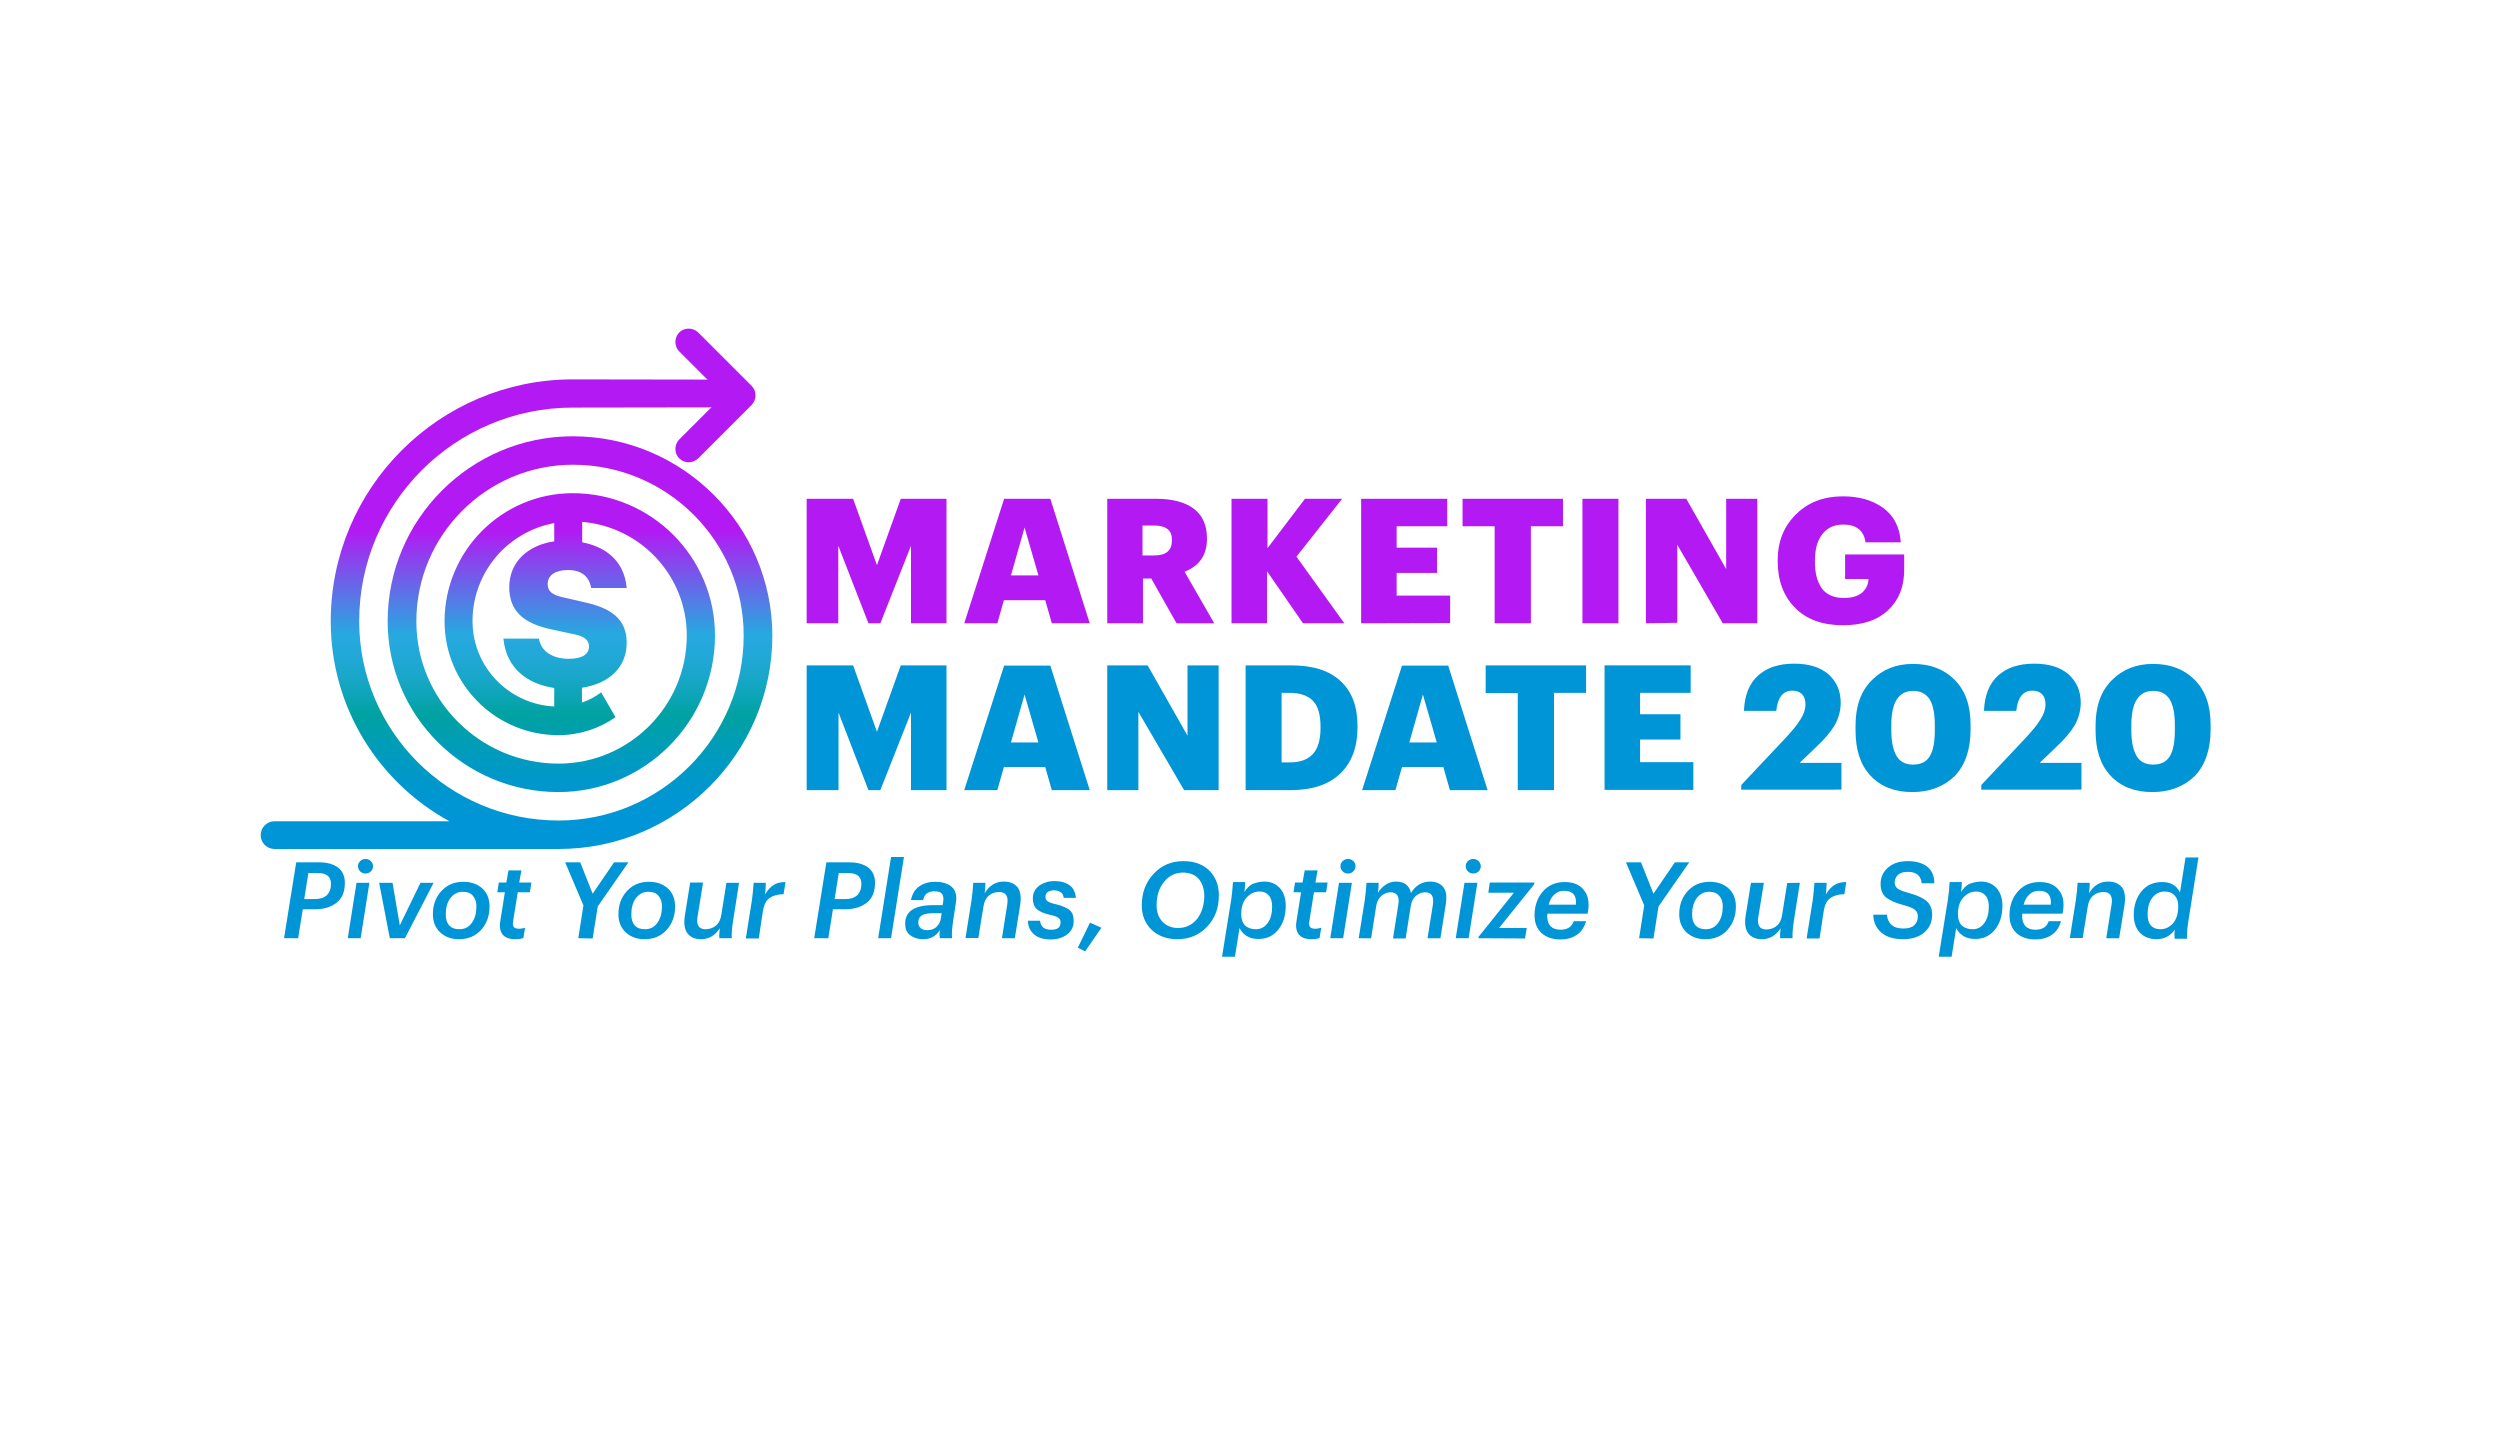 <?xml version="1.0" encoding="utf-8"?>
<!-- Generator: Adobe Illustrator 25.4.1, SVG Export Plug-In . SVG Version: 6.00 Build 0)  -->
<svg version="1.1" id="Layer_1" xmlns="http://www.w3.org/2000/svg" xmlns:xlink="http://www.w3.org/1999/xlink" x="0px" y="0px"
	 viewBox="0 0 1028 596" style="enable-background:new 0 0 1028 596;" xml:space="preserve">
<style type="text/css">
	.st0{fill:url(#SVGID_1_);}
	.st1{fill:#B31AF3;}
	.st2{fill:#0095D7;}
</style>
<g>
	
		<linearGradient id="SVGID_1_" gradientUnits="userSpaceOnUse" x1="212.254" y1="438.761" x2="212.254" y2="258.989" gradientTransform="matrix(1 0 0 -1 0 598)">
		<stop  offset="0.329" style="stop-color:#B31AF3"/>
		<stop  offset="0.409" style="stop-color:#824CEC"/>
		<stop  offset="0.566" style="stop-color:#26A9E0"/>
		<stop  offset="0.607" style="stop-color:#23A8DA"/>
		<stop  offset="0.661" style="stop-color:#19A7CA"/>
		<stop  offset="0.72" style="stop-color:#09A4B0"/>
		<stop  offset="0.748" style="stop-color:#00A2A1"/>
		<stop  offset="0.769" style="stop-color:#00A0A8"/>
		<stop  offset="0.857" style="stop-color:#009AC2"/>
		<stop  offset="0.937" style="stop-color:#0096D2"/>
		<stop  offset="1" style="stop-color:#0095D7"/>
	</linearGradient>
	<path class="st0" d="M235.5,179.4c-42,0-76.1,34.2-76.1,76.1c0,38.8,31.5,70.2,70.2,70.2c35.5,0,64.4-28.9,64.4-64.4
		c0-32.3-26.2-58.5-58.5-58.5c-29.1,0-52.7,23.7-52.7,52.7c0,25.8,21,46.8,46.8,46.8c8.7,0,16.8-2.7,23.5-7.4l-5.9-10.2
		c-2.4,1.8-5,3.2-7.9,4.2v-6.1c11.3-1.7,18.4-8.5,18.4-18.5c0-10.1-6.9-14.4-17.6-16.7l-8.2-1.9c-4.4-0.9-6.7-2.3-6.7-5.5
		c0-3.8,3.3-5.8,8.4-5.8c5.9,0,8.7,3,9.5,7.4h14.6c-1.1-12.3-10-17.2-18.3-18.8v-8.4c24,2,43,22.1,43,46.7
		c0,29.1-23.7,52.7-52.7,52.7c-32.3,0-58.5-26.2-58.5-58.5c0-35.5,28.9-64.4,64.4-64.4c38.8,0,70.2,31.5,70.2,70.2
		c0,42-34.2,76.1-76.1,76.1c-45.2,0-82-36.7-82-82c0-48.4,39.4-87.8,87.8-87.8l63-0.1v-11.4l-63-0.1c-54.9,0-99.5,44.7-99.5,99.5
		c0,35.4,19.7,66.3,48.8,82.2h-71.9c-3.2,0-5.7,2.6-5.7,5.7c0,3.2,2.6,5.7,5.7,5.7c0,0,115.9,0,116.9,0c48.4,0,87.8-39.4,87.8-87.8
		C317.5,216.2,280.7,179.4,235.5,179.4z M209.4,241.5c0,9.3,5.4,14.7,16.9,17.2l9.7,2.1c5,0.9,6.2,3,6.2,5c0,3.2-2.8,5.1-8.3,5.1
		c-6.8,0-11.4-3.1-12.3-8.3H207c1.2,12.5,10.2,18.7,20.9,20.3v7.6c-18.6-0.9-33.6-16.2-33.6-35.1c0-20.1,14.5-36.8,33.6-40.3v7.5
		C216.8,224.2,209.4,231.3,209.4,241.5z"/>
	<g>
		<path class="st1" d="M283.2,190.1c-1.4,0-2.8-0.5-3.9-1.6c-2.1-2.1-2.1-5.6,0-7.8l18.1-18.1l-18.1-18.1c-2.1-2.1-2.1-5.6,0-7.8
			c2.1-2.1,5.6-2.1,7.8,0l22,22c2.1,2.1,2.1,5.6,0,7.8l-22,22C286,189.5,284.6,190.1,283.2,190.1z"/>
	</g>
</g>
<g>
	<g>
		<path class="st1" d="M331.7,256.3v-51.2h19.1l9.8,27.3l9.8-27.3h18.8v51.2h-14.6v-31.9l-12.6,31.9h-4.9l-12.4-31.9v31.9H331.7z"/>
		<path class="st1" d="M396.5,256.3l16.4-51.2h19l16.2,51.2h-15.6l-2.7-9.5h-17l-2.7,9.5H396.5z M421.3,216.9l-5.6,19.7H427
			L421.3,216.9z"/>
		<path class="st1" d="M455.3,256.3v-51.2h20.1c6.8,0,11.9,1.4,15.5,4.1s5.4,6.8,5.4,12.1v0.3c0,6.6-3.1,11.1-9.2,13.5l12.2,21.2
			h-15.5l-10.4-18.4h-3.4v18.4H455.3z M469.9,228.4h4.7c5,0,7.3-2.1,7.3-6.2v-0.3c0-3.8-2.4-5.8-7.3-5.8h-4.8V228.4z"/>
		<path class="st1" d="M506.4,256.3v-51.2h14.8v20.3l15.4-20.3h15.3l-18.8,23.8l19.7,27.4h-17l-14.8-21.4v21.4H506.4z"/>
		<path class="st1" d="M559.7,256.3v-51.2h35.4v11.3h-20.8v8.8h16.6v10.4h-16.6v9.3h22v11.3L559.7,256.3L559.7,256.3z"/>
		<path class="st1" d="M614.6,256.3v-39.9h-13.2v-11.3h41.3v11.3h-13.2v39.9H614.6z"/>
		<path class="st1" d="M650.7,256.3v-51.2h14.8v51.2H650.7z"/>
		<path class="st1" d="M676.8,256.3v-51.2h16.6l16.4,28.9v-28.9h12.8v51.2h-14.2L689.7,224v32.1L676.8,256.3L676.8,256.3z"/>
		<path class="st1" d="M757.9,257.1c-8.5,0-15.1-2.4-19.8-7.2c-4.7-4.8-7.1-11.1-7.1-19v-0.6c0-7.8,2.6-14,7.6-18.9
			c5-4.9,11.4-7.3,19.2-7.3c6.6,0,12,1.5,16.5,4.7c4.4,3.2,6.9,7.9,7.3,14.2h-14.5c-0.7-4.9-3.8-7.3-9.2-7.3c-3.6,0-6.5,1.3-8.5,3.9
			c-2.1,2.6-3.1,6.2-3.1,10.9v0.6c0,4.5,0.9,8,2.8,10.8c1.9,2.6,5,4,9.1,4c3.3,0,5.8-0.8,7.5-2.2c1.6-1.5,2.6-3.3,2.6-5.6h-9.6V228
			H783v6.3c0,6.8-2.1,12.3-6.5,16.5C772.1,255,765.9,257.1,757.9,257.1z"/>
		<path class="st2" d="M331.7,324.9v-51.3h19.1l9.8,27.3l9.8-27.3h18.8v51.3h-14.6V293L362,324.9h-4.9L344.8,293v31.9H331.7z"/>
		<path class="st2" d="M396.5,324.9l16.4-51.2h19l16.2,51.2h-15.6l-2.7-9.5h-17l-2.7,9.5H396.5z M421.3,285.6l-5.6,19.7H427
			L421.3,285.6z"/>
		<path class="st2" d="M455.3,324.9v-51.3h16.6l16.4,28.9v-28.9h12.8v51.3h-14.2l-18.8-32.2v32.2H455.3z"/>
		<path class="st2" d="M512.2,324.9v-51.3h18.6c9.1,0,15.8,2.1,20.5,6.5c4.7,4.4,6.9,10.5,6.9,18.5v0.6c0,8-2.4,14.4-7.1,18.9
			c-4.7,4.5-11.5,6.8-20.4,6.8H512.2L512.2,324.9z M527,313.5h3.3c4.4,0,7.5-1.2,9.6-3.5c2.1-2.3,3.1-5.9,3.1-10.6v-0.6
			c0-4.9-1-8.4-3.1-10.6c-2.1-2.2-5.3-3.3-9.7-3.3h-3.2L527,313.5L527,313.5z"/>
		<path class="st2" d="M560.1,324.9l16.4-51.2h19l16.2,51.2h-15.5l-2.7-9.5h-17l-2.7,9.5H560.1z M585.1,285.6l-5.6,19.7h11.3
			L585.1,285.6z"/>
		<path class="st2" d="M624.1,324.9V285h-13.2v-11.4h41.3v11.3h-13.2v40H624.1z"/>
		<path class="st2" d="M659.8,324.9v-51.3h35.4v11.3h-20.8v8.8H691v10.4h-16.6v9.3h21.9v11.4H659.8z"/>
		<path class="st2" d="M716,324.9v-2.1l17.9-19c2.9-3.1,5-5.6,6.4-7.9c1.4-2.1,2.1-4.3,2.1-6.2c0-1.8-0.4-3.2-1.4-4.2
			c-0.9-1-2.3-1.5-4-1.5c-3.8,0-6,2.7-6.6,8.3h-13.3c0.3-6.3,2.1-11.1,5.7-14.4c3.6-3.3,8.5-5,14.9-5c6.2,0,10.9,1.5,14.2,4.4
			c3.3,3,5,6.8,5,11.7c0,3.3-0.9,6.3-2.4,9.1c-1.6,2.7-4,5.6-7.3,8.7l-7.2,6.9h17.2v11H716z"/>
		<path class="st2" d="M786.3,325.7c-7.2,0-12.9-2.2-17.1-6.7c-4.2-4.4-6.2-10.7-6.2-18.6v-2.1c0-7.9,2.2-14.1,6.6-18.5
			c4.4-4.5,10.1-6.8,17-6.8c7,0,12.7,2.1,17.1,6.5c4.4,4.4,6.6,10.5,6.6,18.5v2c0,8-2.1,14.4-6.4,19
			C799.4,323.4,793.6,325.7,786.3,325.7z M786.7,314.4c3.1,0,5.4-1.1,6.8-3.4s2.1-5.8,2.1-10.7v-2.1c0-4.7-0.7-8.3-2.1-10.6
			c-1.5-2.3-3.7-3.5-6.8-3.5c-6,0-9,4.7-9,14.1v2.1c0,4.8,0.8,8.3,2.2,10.6C781.2,313.2,783.5,314.4,786.7,314.4z"/>
		<path class="st2" d="M814.7,324.9v-2.1l17.9-19c2.9-3.1,5-5.6,6.4-7.9c1.4-2.1,2.1-4.3,2.1-6.2c0-1.8-0.4-3.2-1.4-4.2
			c-0.9-1-2.3-1.5-4-1.5c-3.8,0-6,2.7-6.6,8.3h-13.3c0.3-6.3,2.1-11.1,5.7-14.4c3.6-3.3,8.5-5,14.9-5c6.2,0,10.9,1.5,14.2,4.4
			c3.3,3,5,6.8,5,11.7c0,3.3-0.9,6.3-2.4,9.1c-1.6,2.7-4,5.6-7.3,8.7l-7.2,6.9h17.2v11H814.7z"/>
		<path class="st2" d="M885,325.7c-7.2,0-12.9-2.2-17.1-6.7c-4.2-4.4-6.2-10.7-6.2-18.6v-2.1c0-7.9,2.2-14.1,6.6-18.5
			c4.4-4.5,10.1-6.8,17-6.8c7,0,12.7,2.1,17.1,6.5s6.6,10.5,6.6,18.5v2c0,8-2.1,14.4-6.4,19C898.1,323.4,892.3,325.7,885,325.7z
			 M885.4,314.4c3.1,0,5.4-1.1,6.8-3.4c1.4-2.3,2.1-5.8,2.1-10.7v-2.1c0-4.7-0.7-8.3-2.1-10.6c-1.5-2.3-3.7-3.5-6.8-3.5
			c-6,0-9,4.7-9,14.1v2.1c0,4.8,0.8,8.3,2.2,10.6C879.9,313.2,882.2,314.4,885.4,314.4z"/>
	</g>
	<g>
		<path class="st2" d="M116.8,385.8l5-31.2h9.7c3.2,0,5.7,0.8,7.6,2.2c1.8,1.5,2.7,3.5,2.7,6.2c0,3.7-1.1,6.4-3.4,8.2
			s-5.3,2.7-8.9,2.7h-5l-1.9,11.9L116.8,385.8L116.8,385.8z M125.1,369.7h4.3c2.2,0,3.8-0.5,5-1.6c1.1-1.1,1.7-2.6,1.7-4.7
			c0-2.9-1.8-4.4-5.4-4.4h-3.9L125.1,369.7z"/>
		<path class="st2" d="M143,385.8l3.6-22.8h5.3l-3.6,22.8H143z M152.5,358.3c-0.6,0.6-1.4,0.9-2.2,0.9s-1.6-0.3-2.2-0.9
			s-0.9-1.3-0.9-2.1c0-0.9,0.3-1.5,0.9-2.1s1.4-0.9,2.2-0.9s1.6,0.3,2.2,0.9s0.9,1.3,0.9,2.1C153.4,357,153.1,357.7,152.5,358.3z"/>
		<path class="st2" d="M160.3,385.8l-4.4-22.8h5.5l3,17.5l8.5-17.5h5.4l-11.8,22.8H160.3z"/>
		<path class="st2" d="M188.8,386.2c-3.2,0-5.7-0.9-7.8-2.8c-2-1.9-3-4.4-3-7.4c0-3.8,1.1-7,3.5-9.6c2.4-2.6,5.4-3.8,9-3.8
			c3.2,0,5.8,0.9,7.8,2.7c2,1.8,3,4.4,3,7.4c0,3.9-1.2,7.2-3.5,9.7C195.5,384.9,192.5,386.2,188.8,386.2z M188.9,382.1
			c2.2,0,3.9-0.9,5.1-2.6c1.3-1.8,1.9-4,1.9-6.8c0-1.9-0.5-3.3-1.5-4.4c-0.9-1.1-2.3-1.6-4.1-1.6c-2.1,0-3.8,0.9-5.1,2.6
			s-1.9,4-1.9,6.7c0,1.9,0.4,3.4,1.4,4.5C185.7,381.6,187,382.1,188.9,382.1z"/>
		<path class="st2" d="M211.8,386.2c-2.4,0-4.1-0.7-5.1-1.9c-1-1.3-1.4-3.1-1-5.4l1.9-12h-3.1l0.6-4h3.1l0.9-5h5.3l-0.9,5h5l-0.6,4
			h-5l-1.9,11.9c-0.2,1.1-0.1,2,0.3,2.4c0.3,0.4,1,0.7,2.1,0.7c0.9,0,1.7-0.2,2.5-0.4l-0.7,4.2C214.1,386.1,213.1,386.2,211.8,386.2
			z"/>
		<path class="st2" d="M237.8,385.8l2.1-13.5l-7.5-17.7h6.2l5.1,12.9l8.8-12.9h5.9l-12.6,18.1l-2.1,13.2L237.8,385.8L237.8,385.8z"
			/>
		<path class="st2" d="M265.1,386.2c-3.2,0-5.7-0.9-7.8-2.8c-2-1.9-3-4.4-3-7.4c0-3.8,1.1-7,3.5-9.6c2.4-2.6,5.4-3.8,9-3.8
			c3.2,0,5.8,0.9,7.8,2.7c2,1.8,3,4.4,3,7.4c0,3.9-1.2,7.2-3.5,9.7C271.8,384.9,268.8,386.2,265.1,386.2z M265.2,382.1
			c2.2,0,3.9-0.9,5.1-2.6c1.3-1.8,1.9-4,1.9-6.8c0-1.9-0.5-3.3-1.5-4.4c-0.9-1.1-2.3-1.6-4.1-1.6c-2.1,0-3.8,0.9-5.1,2.6
			s-1.9,4-1.9,6.7c0,1.9,0.4,3.4,1.4,4.5C262,381.6,263.3,382.1,265.2,382.1z"/>
		<path class="st2" d="M303.9,363l-2.5,15.9c-0.4,2.7-0.6,5-0.5,6.9h-5.1c-0.1-1.4,0-2.7,0.2-4.1c-2,3-4.5,4.5-7.7,4.5
			c-2.5,0-4.4-0.8-5.6-2.4c-1.2-1.6-1.6-4-1.1-7.2l2.2-13.7h5.3l-2.3,14.2c-0.5,3.3,0.6,5,3.3,5c1.6,0,3.1-0.5,4.3-1.5
			c1.2-1,1.9-2.5,2.2-4.4l2.1-13.2L303.9,363L303.9,363z"/>
		<path class="st2" d="M306.7,385.8l2.5-15.7c0.3-2.6,0.6-5,0.7-7.1h5c0,1.4-0.1,3-0.3,4.8c1-1.7,2.1-3,3.4-3.8
			c1.3-0.9,2.9-1.3,5-1.3l-0.8,5c-2.5,0-4.4,0.6-5.8,1.6c-1.5,1.1-2.3,2.9-2.7,5.4l-1.7,11.2H306.7z"/>
		<path class="st2" d="M334.8,385.8l5-31.2h9.7c3.2,0,5.7,0.8,7.6,2.2c1.8,1.5,2.7,3.5,2.7,6.2c0,3.7-1.1,6.4-3.4,8.2
			c-2.3,1.8-5.3,2.7-8.9,2.7h-5l-1.9,11.9L334.8,385.8L334.8,385.8z M343.2,369.7h4.3c2.2,0,3.8-0.5,5-1.6c1.1-1.1,1.7-2.6,1.7-4.7
			c0-2.9-1.8-4.4-5.4-4.4h-3.9L343.2,369.7z"/>
		<path class="st2" d="M361.1,385.8l5.3-33.4h5.3l-5.3,33.4H361.1z"/>
		<path class="st2" d="M379.6,386.2c-2.2,0-4-0.6-5.4-1.7s-2-2.7-2-4.7c0-5,3.8-7.6,11.4-7.6h4l0.2-1.2c0.3-1.5,0.1-2.6-0.4-3.4
			c-0.6-0.8-1.6-1.1-3.2-1.1c-2.6,0-4.1,1.2-4.6,3.6h-5c0.5-2.6,1.7-4.5,3.5-5.7c1.8-1.2,3.9-1.8,6.4-1.8c3.1,0,5.5,0.8,7,2.2
			s2.1,3.8,1.5,6.8l-1.1,7.3c-0.4,2.8-0.6,5.1-0.4,6.9h-5c-0.2-1-0.2-2.1-0.1-3.3C384.9,385,382.5,386.2,379.6,386.2z M381.2,382.5
			c1.5,0,2.8-0.4,3.8-1.3c1-0.9,1.7-2.1,1.9-3.6l0.3-2.1h-3.3c-2.2,0-3.8,0.3-4.8,0.9c-1,0.6-1.5,1.5-1.5,3c0,0.9,0.3,1.6,0.9,2.2
			C379.1,382.1,380,382.5,381.2,382.5z"/>
		<path class="st2" d="M397,385.8l2.5-15.7c0.3-2.4,0.6-4.8,0.7-7.1h5c0,1.5-0.1,2.8-0.3,4.3c1.9-3.2,4.5-4.8,7.9-4.8
			c2.5,0,4.3,0.8,5.6,2.3c1.2,1.5,1.6,4,1.1,7.3l-2.2,13.7H412l2.2-14c0.5-3.3-0.6-5-3.3-5c-1.7,0-3.2,0.5-4.3,1.5
			c-1.2,1-1.9,2.5-2.2,4.4l-2.1,13H397V385.8z"/>
		<path class="st2" d="M432.1,386.3c-3,0-5.3-0.7-6.9-2.1c-1.6-1.4-2.5-3.2-2.5-5.6h5c0.2,2.5,1.7,3.7,4.6,3.7c2.6,0,3.8-1,3.8-3
			c0-0.9-0.3-1.5-0.9-1.9c-0.6-0.4-1.7-0.9-3.4-1.2c-2.6-0.6-4.4-1.4-5.5-2.4s-1.6-2.5-1.6-4.3c0-2.3,0.9-4,2.6-5.3
			c1.7-1.2,3.8-1.9,6.3-1.9c2.6,0,4.6,0.6,6.2,1.7c1.5,1.1,2.4,2.8,2.6,5.2h-5c-0.1-0.9-0.4-1.7-1.1-2.2c-0.7-0.5-1.6-0.9-2.8-0.9
			s-2.1,0.3-2.7,0.7c-0.7,0.5-0.9,1.2-0.9,2.1c0,0.8,0.3,1.3,0.9,1.7s1.7,0.9,3.3,1.2c2.6,0.6,4.5,1.5,5.7,2.4
			c1.2,1,1.7,2.5,1.7,4.5c0,2.3-0.9,4.1-2.5,5.4C437.1,385.6,434.8,386.3,432.1,386.3z"/>
		<path class="st2" d="M446.2,391.2l-3-1.5l5-10.3l4.7,2.1L446.2,391.2z"/>
		<path class="st2" d="M501.2,368.1c0,5.3-1.6,9.6-4.9,13c-3.2,3.4-7.3,5.1-12.2,5.1c-4.3,0-7.8-1.3-10.5-3.8
			c-2.7-2.6-4.1-5.9-4.1-10.1c0-5.2,1.6-9.5,4.9-13c3.2-3.5,7.3-5.2,12.3-5.2c4.4,0,7.9,1.3,10.6,3.9
			C499.9,360.7,501.2,364,501.2,368.1z M495.2,368.3c0-2.7-0.8-5-2.2-6.8c-1.5-1.8-3.7-2.6-6.4-2.7c-3.3,0-6,1.3-8,3.9
			c-2.1,2.6-3,5.8-3,9.5c0,2.9,0.8,5.1,2.4,6.8s3.8,2.6,6.4,2.6c3.2,0,5.9-1.3,7.9-3.8C494.2,375.3,495.2,372,495.2,368.3z"/>
		<path class="st2" d="M519.9,362.5c2.6,0,4.7,0.9,6.3,2.6s2.5,4.2,2.5,7.3c0,4-1,7.3-3.1,9.9c-2.1,2.6-4.8,3.8-8.1,3.8
			c-2,0-3.6-0.4-5-1.3c-1.3-0.9-2.2-1.9-2.8-3.2l-1.9,11.8h-5.3l3.8-23.6c0.3-2.4,0.6-4.8,0.7-7.1h5c0,1.2-0.1,2.6-0.3,4.1
			c0.9-1.5,2-2.6,3.3-3.3C516.6,362.9,518.2,362.5,519.9,362.5z M516.4,382.1c2.1,0,3.7-0.9,4.9-2.6c1.2-1.7,1.8-3.9,1.8-6.7
			c0-2-0.4-3.5-1.4-4.6c-0.9-1.1-2.1-1.6-3.8-1.6c-2.1,0-3.9,0.9-5.4,2.6c-1.5,1.7-2.1,4-2.1,6.8c0,1.9,0.5,3.4,1.5,4.5
			C513.1,381.6,514.6,382.1,516.4,382.1z"/>
		<path class="st2" d="M539.2,386.2c-2.4,0-4.1-0.7-5.1-1.9c-1-1.3-1.4-3.1-1-5.4l1.9-12h-3.1l0.6-4h3.1l0.9-5h5.3l-0.9,5h5l-0.6,4
			h-5l-1.9,11.9c-0.2,1.1-0.1,2,0.3,2.4c0.3,0.4,1,0.7,2.1,0.7c0.9,0,1.7-0.2,2.5-0.4l-0.7,4.2C541.6,386.1,540.5,386.2,539.2,386.2
			z"/>
		<path class="st2" d="M547,385.8l3.6-22.8h5.3l-3.6,22.8H547z M556.5,358.3c-0.6,0.6-1.4,0.9-2.2,0.9c-0.9,0-1.6-0.3-2.2-0.9
			c-0.6-0.6-0.9-1.3-0.9-2.1c0-0.9,0.3-1.5,0.9-2.1c0.6-0.6,1.4-0.9,2.2-0.9c0.9,0,1.6,0.3,2.2,0.9c0.6,0.6,0.9,1.3,0.9,2.1
			C557.4,357,557.1,357.7,556.5,358.3z"/>
		<path class="st2" d="M558.7,385.8l2.5-15.7c0.3-2.4,0.6-4.8,0.7-7.1h5c0,1.5-0.1,2.8-0.3,4.1c0.9-1.4,1.9-2.5,3.2-3.3
			c1.3-0.9,2.7-1.3,4.2-1.3c3.4,0,5.5,1.5,6.2,4.7c1.9-3.1,4.5-4.7,7.9-4.7c2.4,0,4.2,0.8,5.4,2.3c1.2,1.5,1.5,3.9,1,7.1l-2.2,13.9
			h-5.3l2.2-13.8c0.5-3.4-0.5-5.1-3.2-5.1c-1.4,0-2.6,0.5-3.8,1.5c-1.1,0.9-1.8,2.3-2.1,4.2l-2.1,13.3h-5.2l2.2-14
			c0.5-3.2-0.5-5-3.2-5c-1.4,0-2.6,0.5-3.8,1.5c-1.1,1-1.8,2.4-2.1,4.1l-2.1,13.3L558.7,385.8L558.7,385.8z"/>
		<path class="st2" d="M598.6,385.8l3.6-22.8h5.3l-3.6,22.8H598.6z M608,358.3c-0.6,0.6-1.4,0.9-2.2,0.9s-1.6-0.3-2.2-0.9
			c-0.6-0.6-0.9-1.3-0.9-2.1c0-0.9,0.3-1.5,0.9-2.1c0.6-0.6,1.4-0.9,2.2-0.9c0.9,0,1.6,0.3,2.2,0.9c0.6,0.6,0.9,1.3,0.9,2.1
			C608.9,357,608.6,357.7,608,358.3z"/>
		<path class="st2" d="M607.9,385.8l0.1-0.6l14.5-18.1H612l0.6-4.2H631l-0.2,0.8l-14.4,17.9h11.4l-0.7,4.3L607.9,385.8L607.9,385.8z
			"/>
		<path class="st2" d="M636.2,376.5c0,3.8,1.8,5.8,5.5,5.8c2.8,0,4.7-1.2,5.4-3.5h5.1c-0.7,2.4-1.9,4.3-3.8,5.6
			c-1.9,1.3-4.2,1.9-6.8,1.9c-3.2,0-5.8-0.9-7.7-2.6c-1.9-1.8-2.9-4.2-2.9-7.3c0-4,1.2-7.3,3.5-9.9c2.3-2.6,5.3-3.8,8.9-3.8
			c3.4,0,6.1,1,7.8,3.2c1.8,2.1,2.4,5,1.8,8.9l-0.2,0.9h-16.5L636.2,376.5L636.2,376.5z M643.2,366.3c-1.5,0-2.8,0.4-3.9,1.4
			c-1.1,0.9-2,2.4-2.5,4.3H648C648.4,368.2,646.7,366.3,643.2,366.3z"/>
		<path class="st2" d="M674,385.8l2.1-13.5l-7.5-17.7h6.2l5.1,12.9l8.8-12.9h5.9L682,372.7l-2.1,13.2L674,385.8L674,385.8z"/>
		<path class="st2" d="M701.3,386.2c-3.2,0-5.7-0.9-7.8-2.8c-2-1.9-3-4.4-3-7.4c0-3.8,1.1-7,3.5-9.6s5.4-3.8,9-3.8
			c3.2,0,5.8,0.9,7.8,2.7s3,4.4,3,7.4c0,3.9-1.2,7.2-3.5,9.7C708.1,384.9,705,386.2,701.3,386.2z M701.4,382.1
			c2.2,0,3.9-0.9,5.1-2.6c1.3-1.8,1.9-4,1.9-6.8c0-1.9-0.5-3.3-1.5-4.4c-0.9-1.1-2.3-1.6-4.1-1.6c-2.1,0-3.8,0.9-5.1,2.6
			c-1.3,1.8-1.9,4-1.9,6.7c0,1.9,0.4,3.4,1.4,4.5C698.2,381.6,699.6,382.1,701.4,382.1z"/>
		<path class="st2" d="M740.1,363l-2.5,15.9c-0.4,2.7-0.6,5-0.5,6.9H732c-0.1-1.4,0-2.7,0.2-4.1c-2,3-4.5,4.5-7.7,4.5
			c-2.5,0-4.4-0.8-5.6-2.4c-1.2-1.6-1.6-4-1.1-7.2L720,363h5.3l-2.3,14.2c-0.5,3.3,0.6,5,3.3,5c1.6,0,3.1-0.5,4.3-1.5
			c1.2-1,1.9-2.5,2.2-4.4l2.1-13.2L740.1,363L740.1,363z"/>
		<path class="st2" d="M742.9,385.8l2.5-15.7c0.3-2.6,0.6-5,0.7-7.1h5c0,1.4-0.1,3-0.3,4.8c1-1.7,2.1-3,3.4-3.8
			c1.3-0.9,2.9-1.3,5-1.3l-0.8,5c-2.5,0-4.4,0.6-5.8,1.6c-1.5,1.1-2.3,2.9-2.7,5.4l-1.7,11.2H742.9z"/>
		<path class="st2" d="M782.6,386.2c-3.9,0-6.9-0.9-9.1-2.8c-2.1-1.9-3.2-4.4-3.2-7.3h5.6c0.1,1.6,0.7,3.1,1.8,4.1
			c1.1,1.1,2.8,1.6,5,1.6c1.9,0,3.4-0.4,4.4-1.3c1-0.9,1.5-2.1,1.5-3.7c0-1.2-0.4-2.1-1.2-2.7c-0.9-0.7-2.3-1.3-4.6-1.9
			c-3.4-0.9-5.8-2-7.3-3.2c-1.5-1.3-2.2-3.1-2.2-5.6c0-2.6,1-4.9,3.1-6.7c2.1-1.8,4.8-2.6,8.2-2.6c3.3,0,6,0.8,7.9,2.3
			c1.9,1.5,2.9,3.8,2.9,6.8h-5.2c-0.3-3.1-2.2-4.7-5.7-4.7c-1.8,0-3.1,0.4-4,1.2c-0.9,0.8-1.4,1.9-1.4,3.2c0,1,0.4,1.9,1.2,2.5
			c0.8,0.6,2.4,1.2,4.6,1.8c3.4,0.9,5.9,2.1,7.3,3.3c1.5,1.3,2.3,3.2,2.3,5.6c0,3-1.1,5.5-3.2,7.3S786.3,386.2,782.6,386.2z"/>
		<path class="st2" d="M814.6,362.5c2.6,0,4.7,0.9,6.3,2.6s2.5,4.2,2.5,7.3c0,4-1,7.3-3.1,9.9c-2.1,2.6-4.8,3.8-8.1,3.8
			c-2,0-3.6-0.4-5-1.3c-1.3-0.9-2.2-1.9-2.8-3.2l-1.9,11.8h-5.3l3.8-23.6c0.3-2.4,0.6-4.8,0.7-7.1h5c0,1.2-0.1,2.6-0.3,4.1
			c0.9-1.5,2-2.6,3.3-3.3C811.3,362.9,812.9,362.5,814.6,362.5z M811.1,382.1c2.1,0,3.7-0.9,4.9-2.6c1.2-1.7,1.8-3.9,1.8-6.7
			c0-2-0.4-3.5-1.4-4.6s-2.1-1.6-3.8-1.6c-2.1,0-3.9,0.9-5.4,2.6s-2.1,4-2.1,6.8c0,1.9,0.5,3.4,1.5,4.5
			C807.9,381.6,809.3,382.1,811.1,382.1z"/>
		<path class="st2" d="M831.5,376.5c0,3.8,1.8,5.8,5.5,5.8c2.8,0,4.7-1.2,5.4-3.5h5.1c-0.7,2.4-1.9,4.3-3.8,5.6
			c-1.9,1.3-4.2,1.9-6.8,1.9c-3.2,0-5.8-0.9-7.7-2.6c-1.9-1.8-2.9-4.2-2.9-7.3c0-4,1.2-7.3,3.5-9.9c2.3-2.6,5.3-3.8,8.9-3.8
			c3.4,0,6.1,1,7.8,3.2c1.8,2.1,2.4,5,1.8,8.9l-0.2,0.9h-16.5L831.5,376.5L831.5,376.5z M838.5,366.3c-1.5,0-2.8,0.4-3.9,1.4
			c-1.1,0.9-2,2.4-2.5,4.3h11.2C843.6,368.2,842,366.3,838.5,366.3z"/>
		<path class="st2" d="M851.1,385.8l2.5-15.7c0.3-2.4,0.6-4.8,0.7-7.1h5c0,1.5-0.1,2.8-0.3,4.3c1.9-3.2,4.5-4.8,7.9-4.8
			c2.5,0,4.3,0.8,5.6,2.3c1.2,1.5,1.6,4,1.1,7.3l-2.2,13.7h-5.3l2.2-14c0.5-3.3-0.6-5-3.3-5c-1.7,0-3.2,0.5-4.3,1.5
			c-1.2,1-1.9,2.5-2.2,4.4l-2.1,13h-5.4V385.8z"/>
		<path class="st2" d="M886.7,386.2c-2.7,0-5-0.9-6.7-2.6s-2.6-4.3-2.6-7.3c0-4,1.1-7.3,3.2-9.8c2.1-2.6,5-3.8,8.5-3.8
			c3.6,0,6,1.5,7.3,4.3l2.3-14.4h5.3l-4.2,26.5c-0.4,2.8-0.6,5.1-0.5,6.9h-5.1c-0.1-1.2-0.1-2.5,0.1-3.8
			C892.6,384.8,890,386.2,886.7,386.2z M888.3,382.1c2.1,0,3.9-0.9,5.3-2.5c1.4-1.7,2.1-4,2.1-7c0-1.9-0.5-3.3-1.5-4.4
			c-1-1.1-2.4-1.6-4.1-1.6c-2.1,0-3.8,0.9-5.1,2.6c-1.3,1.7-1.9,3.9-1.9,6.8c0,2,0.4,3.5,1.4,4.6
			C885.4,381.6,886.7,382.1,888.3,382.1z"/>
	</g>
</g>
</svg>
